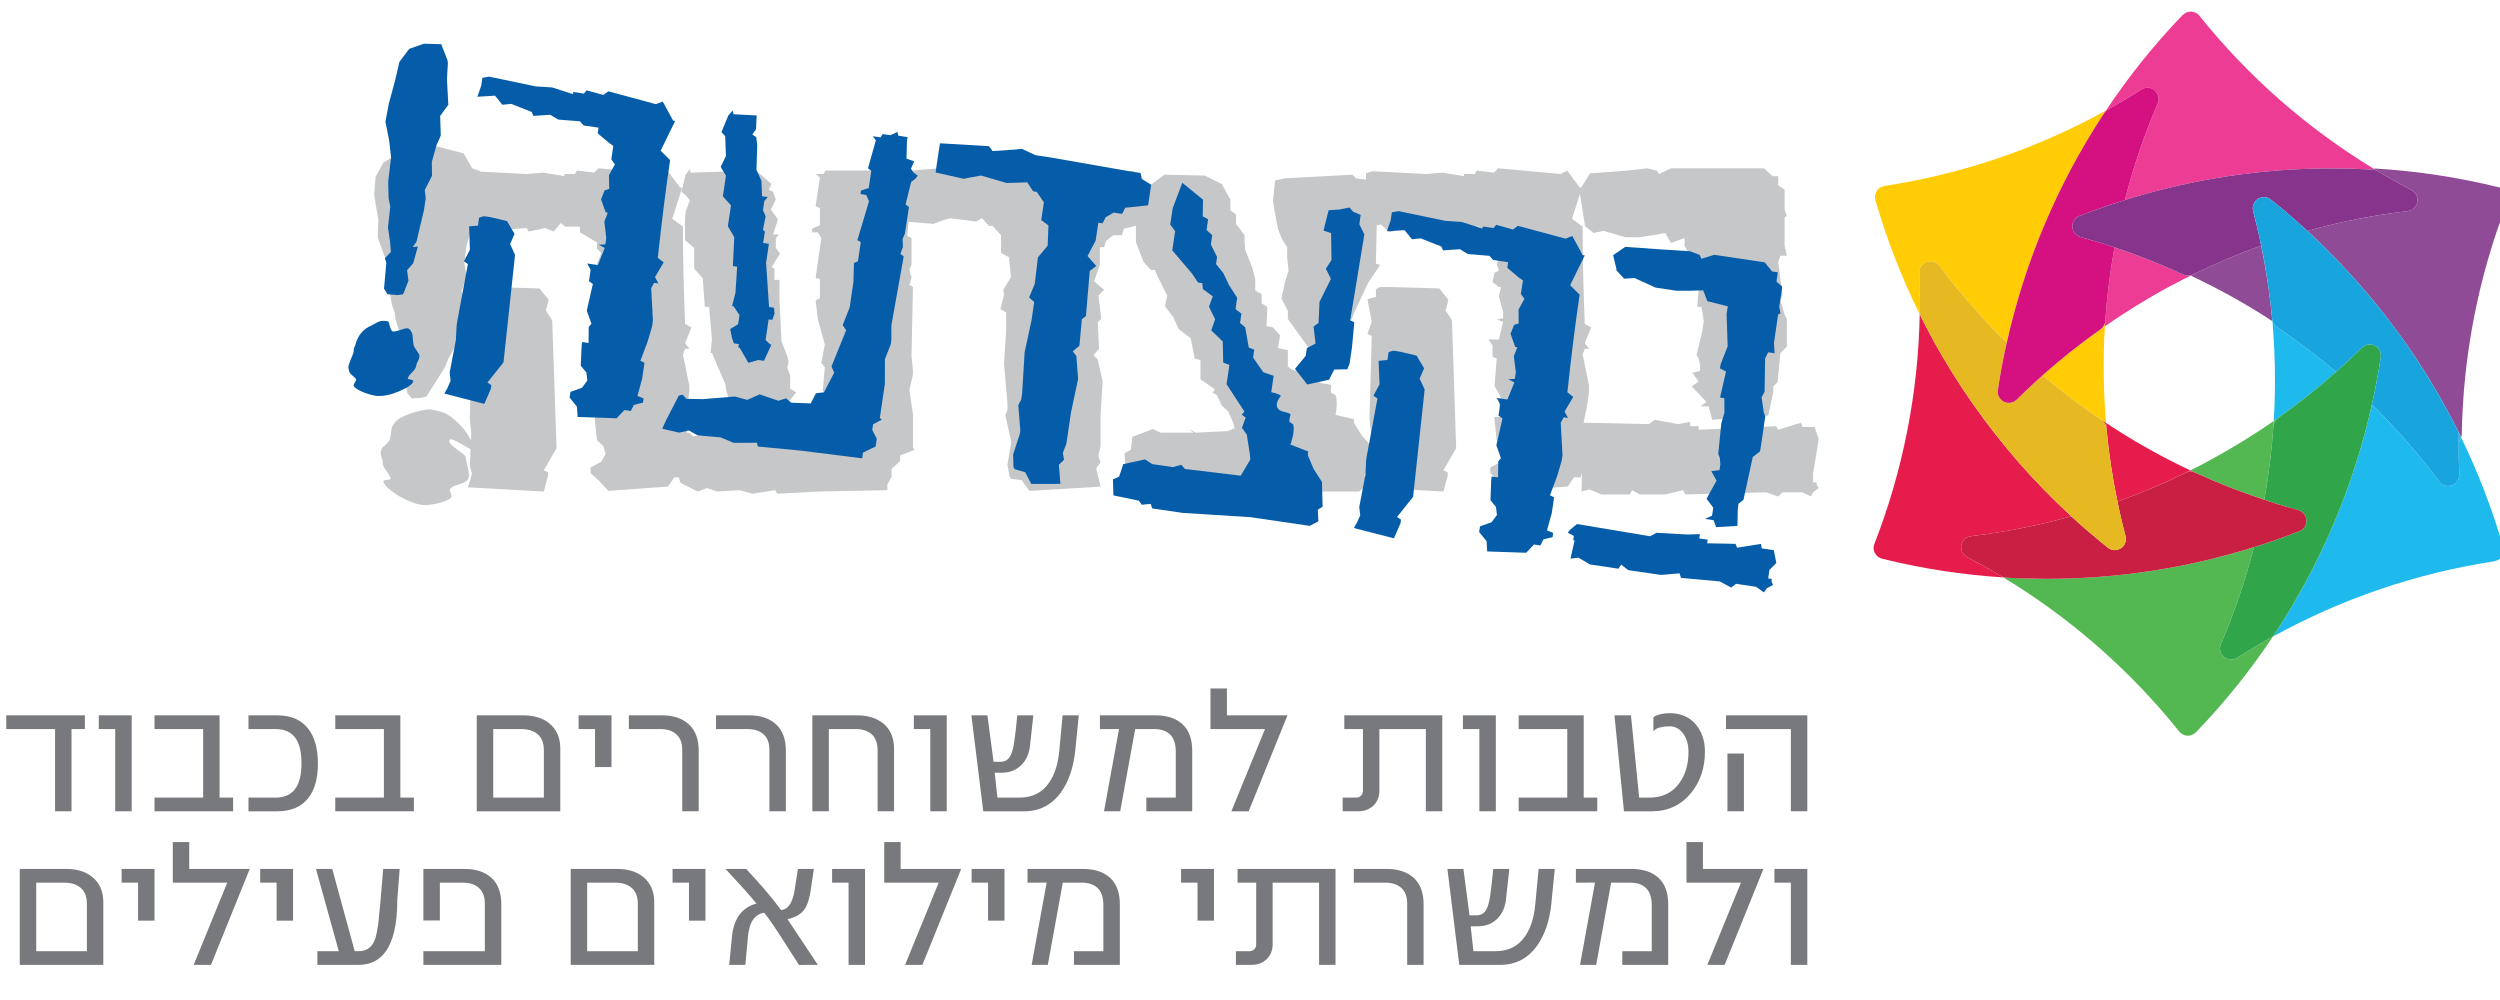 <?xml version="1.0" encoding="UTF-8" standalone="no"?>
<!-- Created with Inkscape (http://www.inkscape.org/) -->

<svg
   xmlns:dc="http://purl.org/dc/elements/1.1/"
   xmlns:cc="http://creativecommons.org/ns#"
   xmlns:rdf="http://www.w3.org/1999/02/22-rdf-syntax-ns#"
   xmlns:svg="http://www.w3.org/2000/svg"
   xmlns="http://www.w3.org/2000/svg"
   xmlns:sodipodi="http://sodipodi.sourceforge.net/DTD/sodipodi-0.dtd"
   xmlns:inkscape="http://www.inkscape.org/namespaces/inkscape"
   version="1.1"
   id="svg2"
   xml:space="preserve"
   width="100"
   height="40"
   viewBox="0 0 100 40"
   sodipodi:docname="בהצדעה.svg"
   inkscape:version="0.92.3 (2405546, 2018-03-11)"><defs
     id="defs6"><clipPath
       clipPathUnits="userSpaceOnUse"
       id="clipPath22"><path
         d="M 0,841.89 H 595.276 V 0 H 0 Z"
         id="path20"
         inkscape:connector-curvature="0" /></clipPath></defs><sodipodi:namedview
     pagecolor="#ffffff"
     bordercolor="#666666"
     borderopacity="1"
     objecttolerance="10"
     gridtolerance="10"
     guidetolerance="10"
     inkscape:pageopacity="0"
     inkscape:pageshadow="2"
     inkscape:window-width="1366"
     inkscape:window-height="705"
     id="namedview4"
     showgrid="false"
     inkscape:zoom="6.7277196"
     inkscape:cx="52.892619"
     inkscape:cy="24.86904"
     inkscape:window-x="-8"
     inkscape:window-y="-8"
     inkscape:window-maximized="1"
     inkscape:current-layer="g10" /><g
     id="g10"
     inkscape:groupmode="layer"
     inkscape:label="takanon_bitulim"
     transform="matrix(1.333,0,0,-1.333,0,40)"><g
       id="g16"
       transform="matrix(0.478,0,0,0.478,-198.46,-362.097)"><g
         id="g18"
         clip-path="url(#clipPath22)"><g
           id="g24"
           transform="translate(443.403,792.655)"><path
             d="m 0,0 c -0.088,-0.319 1.032,-0.85 1.032,-1.069 0,-0.273 0.264,-1.029 0.172,-1.248 C 1.114,-2.77 0.447,-2.681 0.09,-2.99 c -0.223,-0.135 0.181,-0.443 0,-0.62 -0.314,-0.273 -1.202,-0.451 -1.648,-0.451 -0.491,0 -1.162,0.317 -1.558,0.532 -0.273,0.179 -0.944,0.584 -1.03,0.944 0,0.174 0.491,0.043 0.445,0.221 -0.09,0.358 -0.489,0.578 -0.489,0.981 0,0.266 -0.222,0.533 -0.088,0.803 0.088,0.223 0.443,0.402 0.533,0.622 0.134,0.494 0,0.762 0.356,1.118 0.134,0.222 0.893,0.624 2.096,0.799 C -0.98,1.917 -0.31,1.784 -0.088,1.604 0.271,1.382 1.382,0.487 1.517,-0.58 1.604,-0.85 0.046,0.355 0,0 M 1.878,14.811 1.47,14.049 1.248,12.841 1.071,12.218 0.937,11.147 1.071,10.301 0.761,9.362 0.892,8.876 V 8.115 L 0.713,7.892 0.536,7.535 0.849,7.626 0.713,6.554 -0.042,5.173 -0.31,4.546 -1.379,2.856 -1.43,2.763 -1.739,2.672 -2.361,2.635 l -0.268,0.308 -0.534,2.494 -0.136,0.269 0.311,0.447 -0.128,0.58 -0.273,0.893 -0.047,0.399 -0.175,0.492 -0.18,1.021 -0.044,1.521 -0.269,0.577 -0.4,1.116 0.042,1.116 -0.263,1.515 0.087,1.164 0.492,0.889 2.186,1.337 2.852,-0.758 0.538,-0.934 0.489,-0.182 0.089,-0.979 z"
             style="fill:#c5c7c9;fill-opacity:1;fill-rule:nonzero;stroke:none"
             id="path26"
             inkscape:connector-curvature="0" /></g><g
           id="g28"
           transform="translate(449.325,790.78)"><path
             d="M 0,0 0.264,-0.131 V -0.356 L 0,-1.335 l -4.775,0.265 0.134,0.355 0.133,0.492 -0.133,0.494 0.088,2.049 -0.088,0.889 v 0.227 l 0.133,4.995 -0.267,0.134 0.267,0.754 -0.267,1.431 0.54,0.133 v 0.486 l 0.257,0.138 h 0.403 L -0.273,11.417 0.31,10.703 0.131,10.036 0.531,9.41 0.801,1.381 Z M 8.737,-0.045 8.604,-0.442 H 8.199 l -0.402,-0.58 -3.744,-0.273 -0.579,0.63 -0.536,0.49 V 0.18 L 3.608,0.537 3.877,1.026 3.744,1.518 3.341,1.877 3.206,3.124 V 3.346 H 3.608 L 3.474,4.328 3.608,4.548 3.206,5.305 3.341,7.002 3.078,7.133 V 7.852 L 2.803,8.206 h 0.671 l 0.27,1.113 -0.403,0.14 0.403,0.085 v 0.4 l -0.27,0.982 0.134,0.581 H 3.474 l -0.396,0.314 0.128,0.577 0.268,0.132 -0.133,0.404 0.267,0.708 -0.267,0.271 v 0.403 l -0.263,0.138 -0.81,0.486 v 0.357 H 1.333 l -0.265,0.225 -0.45,-0.537 -0.533,0.226 -1.029,-0.226 -0.131,0.226 -1.781,-0.141 -0.538,-0.13 -0.535,0.493 -1.07,-0.222 0.132,0.713 v 2.717 l 0.407,0.133 3.385,-0.177 1.027,0.088 1.34,-0.223 v 0.135 h 0.667 l 0.13,0.22 1.07,-0.132 0.276,0.272 3.919,-0.36 0.404,0.22 0.802,-1.068 H 8.69 L 8.066,15.786 8.737,15.297 c 0,-2.051 0.045,-3.835 0.134,-6.109 L 9.271,8.966 8.871,7.981 9.139,7.625 H 8.871 L 8.737,7.271 9.139,5.305 V 4.949 L 9.005,3.971 8.737,2.721 9.005,2.633 V 1.654 L 8.871,0.537 9.271,0.447 V 0.18 Z"
             style="fill:#c5c7c9;fill-opacity:1;fill-rule:nonzero;stroke:none"
             id="path30"
             inkscape:connector-curvature="0" /></g><g
           id="g32"
           transform="translate(463.982,794.168)"><path
             d="M 0,0 H -0.358 L -0.932,-0.265 -2.498,0.582 H -2.539 V 0.804 H -2.896 L -3.07,1.159 -3.211,1.658 -3.256,2.01 -3.699,3.037 -4.099,3.972 H -4.188 L -4.099,4.815 -4.28,6.87 h -0.266 l -0.131,1.785 -0.54,0.623 v 1.294 l -0.577,0.492 v 1.29 l 0.043,0.49 0.268,0.716 -0.268,0.31 -0.267,0.222 0.267,1.075 0.268,0.354 0.045,-0.225 4.102,0.131 0.978,-0.844 -0.177,-0.355 0.271,-0.136 0.172,-0.49 -0.305,-0.624 0.444,-0.624 -0.311,-0.936 H 0.092 L -0.092,11.151 V 10.572 L 0.177,10.213 -0.358,9.366 -0.178,9.278 V 8.565 H 0.136 V 7.363 L 0.271,4.686 0.626,3.792 0.715,3.436 0.626,3.037 0.807,2.587 V 1.743 L 1.161,1.521 H 1.202 Z M 7.717,-2.452 V -2.807 L 7.179,-3.299 V -3.788 L 6.913,-4.279 V -4.638 L 2.593,-4.723 0,-4.861 l -0.135,0.223 -1.423,-0.223 -0.801,0.223 -1.429,-0.085 -0.625,0.221 -0.578,-0.221 -1.073,0.536 -0.311,0.929 0.581,2.14 0.265,0.091 0.228,-0.222 1.513,0.131 h 1.87 l 0.849,-0.083 0.711,0.447 1.165,0.22 0.486,-0.22 0.359,0.22 L 1.92,-0.401 2.188,0.27 2.636,0.401 3.123,1.25 2.854,1.606 2.987,3.082 2.767,3.349 2.987,4.504 2.543,6.113 2.41,7.273 2.678,7.406 V 8.612 L 2.41,8.696 2.767,11.19 2.543,11.551 H 2.188 v 0.221 l 0.49,0.227 v 1.073 l -0.271,0.127 0.271,1.788 -0.271,0.223 h 0.494 l 0.131,0.217 H 6.601 L 7.002,15.7 7.135,15.475 H 7.717 V 15.21 L 7.806,14.144 8.297,14.047 8.162,13.56 8.429,13.334 8.651,13.199 8.52,12.978 8.297,12.753 8.162,11.327 8.429,11.19 V 10.254 9.548 L 8.297,9.189 8.429,8.696 8.297,8.252 8.52,8.12 8.429,3.792 8.52,2.854 V 2.633 L 8.297,1.658 8.52,0.135 v -2.144 l 0.131,-0.085 z"
             style="fill:#c5c7c9;fill-opacity:1;fill-rule:nonzero;stroke:none"
             id="path34"
             inkscape:connector-curvature="0" /></g><g
           id="g36"
           transform="translate(485.75,805.94)"><path
             d="m 0,0 -0.136,-0.401 h -0.536 l -0.446,-0.354 -0.131,-0.402 h -0.27 v -1.115 l -0.356,-1.024 0.626,-0.535 -0.358,-0.359 0.177,-1.469 -0.22,-0.222 0.085,-1.654 -0.357,-0.401 0.272,-0.268 0.31,-1.381 -0.131,-2.138 v -1.924 l -0.136,-0.62 0.136,-0.399 -0.273,-0.365 0.273,-1.152 -4.462,-0.273 -0.488,0.671 -0.673,0.089 -0.087,0.136 -0.137,0.753 0.224,1.301 v 0.218 l -0.354,1.565 0.13,0.352 v 0.403 l -0.215,2.545 0.133,2.002 v 0.54 0.62 l -0.36,0.225 0.227,0.891 -0.046,0.314 0.485,0.798 -0.132,1.25 -0.492,0.264 v 1.118 l -0.531,0.582 h -0.225 l -0.444,0.486 -0.357,-0.214 -1.651,0.214 -0.671,-0.214 -0.354,-0.142 -1.789,0.142 -0.442,1.113 0.442,2.047 3.034,0.266 0.268,-0.266 1.52,0.137 1.158,0.262 0.889,-0.262 h 0.938 L 0,3.613 H 0.623 L 0.755,3.261 1.383,1.656 V 1.383 0.361 Z"
             style="fill:#c5c7c9;fill-opacity:1;fill-rule:nonzero;stroke:none"
             id="path38"
             inkscape:connector-curvature="0" /></g><g
           id="g40"
           transform="translate(501.076,802.551)"><path
             d="M 0,0 -0.892,-1.916 -1.026,-2.27 -1.785,-2.853 -2.05,-3.52 l -1.245,-0.938 -0.456,0.4 -1.288,1.788 v 0.494 l -0.401,0.798 0.222,1.028 0.223,0.71 -0.09,0.848 V 2.234 L -5.44,2.808 -5.663,3.39 -5.889,4.596 -5.973,5.134 -5.843,6.426 -5.218,6.56 -0.98,6.785 -0.757,6.56 0.226,6.426 V 5.843 L 0.579,5.267 0.485,1.207 0.758,1.119 Z m -10.972,-9.409 h 0.135 z m 11.016,-2.407 -0.268,-0.221 0.14,-0.713 -0.494,-0.355 H -5.62 l -4.192,-0.359 h -2.805 l -0.135,0.269 -0.491,-0.134 -0.271,0.224 -1.603,0.084 -0.183,2.32 0.407,0.225 0.087,0.801 1.292,0.492 0.491,-0.226 h 2.051 l -0.264,0.226 0.399,-0.226 2.012,0.096 0.443,0.176 -0.095,0.354 -0.309,0.712 -0.399,0.355 -0.313,0.674 -0.269,0.136 0.135,0.22 -0.892,0.625 v 1.203 l -0.358,0.089 -0.264,1.291 -0.761,0.58 -0.31,0.716 -0.535,0.711 0.135,0.669 -0.626,1.251 -0.138,0.358 h -0.262 l -0.449,0.49 -0.487,1.248 v 1.206 l -0.409,0.353 v 1.03 l 2.191,1.651 2.538,-0.053 1.074,-0.533 0.537,-0.979 V 4.55 L -8.293,4.282 V 3.701 L -7.758,2.989 V 2.545 l 0.042,-0.493 0.448,-1.113 0.18,-0.71 v -0.715 l 0.402,-0.228 v -0.578 l 0.355,-0.223 -0.046,-1.206 0.404,-0.085 0.447,-0.492 -0.137,-0.8 0.624,-0.135 v -1.028 l 0.177,-0.132 c 0,-0.087 1.517,-0.446 1.648,-0.716 0.227,-0.308 0.54,-0.174 0.893,-0.308 0,-0.132 -0.042,-0.359 0,-0.489 l 0.271,-0.136 c 0.179,-0.496 0,-1.251 0,-1.251 l 1.158,-0.27 v -0.22 l 0.493,-0.8 0.625,-0.716 z"
             style="fill:#c5c7c9;fill-opacity:1;fill-rule:nonzero;stroke:none"
             id="path42"
             inkscape:connector-curvature="0" /></g><g
           id="g44"
           transform="translate(505.802,790.78)"><path
             d="M 0,0 0.269,-0.131 V -0.356 L 0,-1.335 l -4.769,0.265 0.131,0.355 0.137,0.492 -0.137,0.494 0.09,2.049 -0.09,0.889 v 0.227 l 0.137,4.995 -0.268,0.134 0.268,0.754 -0.268,1.431 0.532,0.133 v 0.486 l 0.268,0.138 h 0.401 L -0.264,11.417 0.312,10.703 0.137,10.036 0.537,9.41 0.8,1.381 Z M 8.739,-0.045 8.609,-0.442 H 8.203 l -0.398,-0.58 -3.744,-0.273 -0.584,0.63 -0.532,0.49 V 0.18 L 3.613,0.537 3.88,1.021 3.749,1.518 3.346,1.877 3.209,3.124 V 3.346 H 3.613 L 3.477,4.328 3.613,4.548 3.209,5.305 3.346,7.002 3.081,7.133 V 7.852 L 2.813,8.206 h 0.664 l 0.272,1.113 -0.403,0.14 0.403,0.085 v 0.4 l -0.272,0.982 0.136,0.581 H 3.477 l -0.396,0.314 0.128,0.577 0.268,0.132 -0.131,0.404 0.267,0.708 -0.267,0.271 v 0.403 l -0.265,0.138 -0.806,0.487 v 0.356 H 1.339 L 1.07,15.522 0.625,14.985 0.09,15.211 -0.936,14.985 -1.07,15.211 -2.854,15.07 l -0.538,-0.129 -0.531,0.492 -1.069,-0.222 0.132,0.713 v 2.717 l 0.405,0.133 3.385,-0.177 1.025,0.088 1.34,-0.223 v 0.135 h 0.67 l 0.132,0.22 1.07,-0.132 0.271,0.272 3.923,-0.36 0.404,0.22 0.797,-1.068 H 8.696 L 8.075,15.786 8.739,15.297 c 0,-2.051 0.049,-3.835 0.134,-6.109 L 9.275,8.966 8.873,7.981 9.144,7.625 H 8.873 L 8.739,7.271 9.144,5.305 V 4.949 L 9.007,3.971 8.739,2.721 9.007,2.634 V 1.654 L 8.873,0.537 9.275,0.447 V 0.18 Z"
             style="fill:#c5c7c9;fill-opacity:1;fill-rule:nonzero;stroke:none"
             id="path46"
             inkscape:connector-curvature="0" /></g><g
           id="g48"
           transform="translate(526.957,798.14)"><path
             d="m 0,0 -0.179,-1.831 -0.269,-0.267 v -0.353 l -0.311,-1.476 -3.522,-0.265 -0.226,0.845 h -0.534 l 0.403,0.27 -0.449,0.487 -0.486,0.492 0.444,0.313 -0.401,0.539 0.489,0.127 v 0.359 l -0.088,0.402 -0.138,0.222 0.358,1.472 0.095,0.673 -0.138,0.889 H -5.22 l 0.133,1.652 -0.398,0.132 v 0.267 l -0.18,1.158 -0.356,0.625 V 7.218 L -6.869,6.91 -7.227,7.536 -7.982,7.399 -8.874,7.267 h -0.845 l -1.389,0.402 -0.62,-0.133 -0.671,0.536 0.134,-0.088 -0.354,2.228 0.669,1.069 2.361,0.174 1.206,0.141 0.626,-0.141 0.133,-0.218 0.755,0.359 h 5.842 l 0.536,-0.494 h 0.353 V 10.523 L 0.265,10.256 V 9.63 9.408 9.006 L 0.402,8.607 0.265,8.515 V 7.984 6.732 L 0.402,6.107 H 0 L -0.138,5.708 0.131,3.656 0,3.302 0.265,2.407 0.402,2.141 V 0.891 0.403 Z M 2.05,-8.743 1.915,-9.01 1.383,-8.743 H 0.131 l -0.269,-0.267 -0.755,0.267 -5.083,-0.134 -0.131,0.267 -1.12,-0.267 h -1.606 l -0.485,0.267 -0.137,-0.267 h -1.785 l -0.755,0.315 -0.491,-0.133 0.087,3.297 h -0.087 v 0.27 l -0.402,0.131 0.131,0.225 0.358,0.399 4.149,-0.089 0.358,0.27 1.47,-0.27 0.757,0.136 v -0.268 h 0.536 v -0.223 l 4.86,0.223 0.131,-0.223 1.433,0.444 0.088,-0.266 H 2.144 L 2.404,-5.398 2.05,-7.583 V -8.12 h 0.224 v -0.133 l 0.13,-0.223 z"
             style="fill:#c5c7c9;fill-opacity:1;fill-rule:nonzero;stroke:none"
             id="path50"
             inkscape:connector-curvature="0" /></g><g
           id="g52"
           transform="translate(442.82,813.027)"><path
             d="m 0,0 0.039,-1.238 -0.269,-0.603 -0.294,-1.053 0.013,-0.866 -0.455,-0.895 0.062,-0.505 -0.115,-0.765 -0.469,-1.982 -0.239,-0.332 0.329,0.045 -0.292,-1.052 -0.388,-0.444 0.089,-0.654 -0.302,-0.778 -0.055,-0.082 -0.326,-0.045 -0.629,0.051 -0.224,0.348 0.145,1.625 -0.091,0.287 0.379,0.401 -0.049,0.598 -0.136,0.939 0.147,1.298 -0.105,0.519 -0.027,1.054 0.181,1.523 -0.122,1.071 -0.233,1.171 0.208,1.108 0.404,1.498 0.265,1.147 0.619,0.82 0.915,0.322 L 0.067,4.502 0.464,3.488 0.485,3.301 0.427,2.31 0.512,0.698 Z m -1.496,-15.665 c -0.057,-0.355 -0.388,-0.443 -0.533,-0.79 -0.063,-0.131 0.405,-0.058 0.335,-0.232 -0.084,-0.26 -0.721,-0.534 -0.962,-0.633 -0.389,-0.17 -0.957,-0.313 -1.407,-0.248 -0.355,0.052 -1.097,0.297 -1.33,0.562 -0.16,0.154 0.237,0.372 0.077,0.536 -0.276,0.267 -0.373,0.235 -0.446,0.659 -0.022,0.188 0.3,0.823 0.328,1 0.029,0.18 -0.018,0.188 0.101,0.398 0.229,0.925 0.812,1.16 1.104,1.298 0.4,0.214 0.456,0.296 0.952,0.221 0.088,-0.009 0.135,-0.613 0.311,-0.641 0.365,-0.007 0.822,0.288 0.988,0.178 0.33,-0.235 0.227,-0.629 0.309,-1.003 0.016,-0.186 0.292,-0.46 0.358,-0.649 0.056,-0.236 -0.155,-0.434 -0.185,-0.656"
             style="fill:#055ca9;fill-opacity:1;fill-rule:nonzero;stroke:none"
             id="path54"
             inkscape:connector-curvature="0" /></g><g
           id="g56"
           transform="translate(445.787,796.288)"><path
             d="m 0,0 0.248,-0.17 -0.031,-0.224 -0.411,-0.946 -2.51,0.647 0.188,0.333 0.204,0.473 -0.058,0.514 0.391,2.044 0.045,0.904 0.033,0.221 0.674,3.644 -0.247,0.174 0.373,0.717 -0.048,1.471 0.558,0.058 0.07,0.49 0.285,0.093 0.402,-0.057 1.06,-0.25 L 1.705,9.334 1.428,8.694 1.733,8.007 1.01,1.268 Z M 9.195,-1.405 9.002,-1.785 8.603,-1.726 8.111,-2.244 5.664,-2.161 5.618,-1.515 5.157,-0.943 5.212,-0.585 5.937,-0.329 6.271,0.125 6.213,0.635 5.859,1.053 5.915,2.324 5.949,2.545 6.349,2.481 6.36,3.489 6.528,3.692 6.237,4.511 6.62,6.189 6.374,6.36 6.479,7.077 6.261,7.475 6.934,7.372 7.366,8.452 6.985,8.648 7.402,8.673 7.46,9.077 7.34,10.105 7.557,10.662 7.424,10.684 7.134,11.5 7.357,12.064 7.645,12.156 7.631,13.021 8.005,13.699 7.778,14.005 7.902,14.856 7.656,15.029 6.924,15.641 6.977,16 6.04,16.138 5.802,16.401 4.454,16.505 3.945,16.809 2.883,16.739 2.785,16.984 1.493,17.494 0.938,17.437 0.477,18.008 -0.632,17.94 l 0.241,0.692 0.075,0.496 0.417,0.075 2.921,-0.611 1.043,-0.067 1.306,-0.421 0.023,0.136 0.667,-0.101 0.165,0.204 1.051,-0.29 0.314,0.23 2.983,-0.808 0.436,0.163 0.647,-1.195 0.131,-0.019 -0.914,-1.871 0.594,-0.588 C 11.165,11.912 10.947,10.114 10.696,7.824 L 11.065,7.545 10.52,6.618 10.735,6.218 10.463,6.259 10.281,5.923 10.389,3.895 10.342,3.54 10.059,2.579 9.604,1.367 9.859,1.237 9.717,0.255 9.417,-0.842 9.803,-0.996 9.767,-1.262 Z"
             style="fill:#055ca9;fill-opacity:1;fill-rule:nonzero;stroke:none"
             id="path58"
             inkscape:connector-curvature="0" /></g><g
           id="g60"
           transform="translate(463.148,797.651)"><path
             d="m 0,0 -0.358,0.051 -0.621,-0.177 -0.544,0.942 -0.09,0.014 0.035,0.22 -0.315,0.048 -0.127,0.387 -0.101,0.513 0.496,0.296 0.088,0.577 -0.374,0.558 -0.093,0.012 0.215,0.835 0.105,1.632 -0.267,0.04 0.086,1.815 -0.402,0.693 0.196,1.3 -0.509,0.572 0.193,1.302 -0.332,0.544 0.329,0.685 -0.043,1.24 -0.236,0.264 0.425,1.03 0.279,0.325 0.054,-0.238 1.452,-0.076 -0.04,-0.863 -0.233,-0.331 0.25,-0.174 0.059,-0.512 -0.049,-1.544 0.314,-0.684 0.037,-0.964 L 0.243,10.28 0.024,10.036 -0.063,9.455 0.106,9.063 -0.063,8.225 0.058,8.113 -0.052,7.399 0.308,7.347 0.133,6.142 0.318,3.379 0.63,3.332 0.663,2.958 0.518,2.569 0.293,2.601 0.102,1.306 0.382,1.035 0.469,1.022 Z M 6.849,-3.985 6.798,-4.34 7.082,-4.888 7.009,-5.378 6.219,-5.759 6.166,-6.122 l -3.894,0.489 -2.655,0.251 -0.058,0.24 -1.463,-0.008 -0.815,0.343 -1.444,0.126 -0.552,0.31 -0.61,-0.136 -1.059,0.241 0.209,0.475 0.83,1.61 0.241,0.056 0.232,-0.261 1.044,-0.019 1.991,0.164 0.79,-0.211 0.779,0.345 1.174,-0.401 0.482,0.154 0.319,-0.275 1.231,-0.045 0.325,0.638 0.506,0.06 0.64,1.231 -0.17,0.391 0.922,2.28 -0.219,0.311 0.44,1.119 0.236,1.61 0.032,1.177 0.248,0.101 0.182,1.21 -0.214,0.119 0.729,2.448 -0.173,0.391 -0.359,0.057 0.033,0.219 0.484,0.162 0.156,1.068 -0.206,0.17 0.494,1.753 -0.192,0.258 0.487,-0.071 0.125,0.205 0.494,-0.069 0.439,0.208 L 8.434,14.134 9.015,14.043 8.975,13.779 8.948,12.693 9.428,12.522 9.225,12.052 9.413,11.797 9.662,11.623 9.491,11.419 9.238,11.229 8.891,9.82 9.101,9.651 8.958,8.71 8.85,7.999 8.703,7.655 8.725,7.153 8.566,6.717 8.771,6.551 8.001,2.24 7.994,1.28 7.965,1.054 7.594,0.107 7.589,-1.445 7.273,-3.592 7.395,-3.696 Z"
             style="fill:#055ca9;fill-opacity:1;fill-rule:nonzero;stroke:none"
             id="path62"
             inkscape:connector-curvature="0" /></g><g
           id="g64"
           transform="translate(485.826,807.259)"><path
             d="m 0,0 -0.191,-0.381 -0.535,0.078 -0.504,-0.291 -0.19,-0.38 -0.269,0.035 -0.165,-1.118 -0.511,-0.973 0.547,-0.626 -0.408,-0.304 -0.239,-2.838 -0.257,-0.196 -0.154,-1.664 -0.416,-0.352 0.226,-0.303 0.109,-1.432 -0.45,-2.124 -0.283,-1.923 -0.226,-0.604 0.075,-0.423 -0.325,-0.319 0.099,-1.196 -1.83,-0.002 -0.386,0.739 -0.66,0.184 -0.071,0.146 -0.023,0.781 0.414,1.266 0.04,0.22 -0.13,1.617 0.185,0.341 0.058,0.401 0.157,2.58 0.43,1.985 0.078,0.537 0.092,0.629 -0.322,0.275 0.357,0.861 0.198,1.661 0.612,0.73 0.05,1.273 -0.453,0.337 0.166,1.118 -0.452,0.656 -0.223,0.035 -0.372,0.56 -1.288,-0.04 -1.615,0.468 -0.705,-0.128 -0.378,-0.077 -1.763,0.396 0.027,0.223 0.243,1.61 L -8.556,3.867 -8.325,3.56 -7.677,3.599 -6.48,3.697 -5.63,3.3 -4.689,3.158 0.337,2.279 0.963,2.187 1.043,1.81 1.632,1.446 1.589,1.178 1.438,0.154 Z"
             style="fill:#055ca9;fill-opacity:1;fill-rule:nonzero;stroke:none"
             id="path66"
             inkscape:connector-curvature="0" /></g><g
           id="g68"
           transform="translate(499.769,797.119)"><path
             d="m 0,0 -0.821,-0.015 -0.325,-0.639 -1.369,-0.299 -0.769,0.979 0.669,0.814 0.077,0.491 0.543,0.286 -0.122,1.069 0.311,0.227 0.06,1.316 0.716,1.443 -0.318,0.644 0.355,0.541 -0.026,1.693 -0.476,0.158 0.322,1.279 0.648,0.04 0.66,0.13 L 0.365,9.894 0.838,9.686 0.755,9.107 1.068,8.467 0.182,3.077 0.438,2.949 0.292,1.367 0.14,0.346 Z m -1.851,-8.813 0.033,-0.736 -0.547,-0.28 -3.711,0.545 -4.248,0.268 -1.924,0.283 -0.096,0.286 -0.552,-0.058 -0.194,0.258 -1.593,0.33 -0.032,1.008 0.389,0.171 0.259,0.782 1.365,0.301 0.457,-0.298 1.298,-0.188 0.522,0.147 0.233,-0.263 3.498,-0.421 0.601,1.005 -0.029,0.371 -0.189,1.209 -0.304,0.415 0.234,0.651 -0.243,0.173 0.162,0.206 -1.119,1.715 0.179,1.207 -0.389,0.148 -0.03,1.326 -0.722,0.696 0.244,0.696 -0.386,0.79 0.236,0.649 -0.62,0.46 -0.036,0.372 -0.266,0.034 -0.376,0.562 -1.242,1.459 0.179,1.207 -0.307,0.411 0.153,1.024 0.603,1.6 L -9.06,10.651 -9.077,9.602 -8.739,9.417 -8.837,8.743 -8.479,8.418 -8.566,7.837 -8.177,7.052 -8.241,6.603 -7.782,6.035 -7.435,5.3 -6.914,4.49 -7.017,3.778 -6.647,3.491 -6.735,2.908 -6.411,2.637 -6.187,1.367 -5.845,1.23 -5.914,0.734 l 0.638,-0.918 0.651,-0.227 -0.151,-1.028 c 0,0 0.444,-0.071 0.604,-0.228 -0.06,-0.082 -0.329,-0.405 -0.238,-0.697 0.133,-0.339 0.463,-0.25 0.846,-0.447 -0.014,-0.133 -0.096,-0.347 -0.072,-0.483 l 0.247,-0.177 c 0.105,-0.52 -0.186,-1.253 -0.186,-1.253 l 1.124,-0.438 -0.031,-0.226 0.368,-0.873 0.522,-0.808 0.041,-1.56 z"
             style="fill:#055ca9;fill-opacity:1;fill-rule:nonzero;stroke:none"
             id="path70"
             inkscape:connector-curvature="0" /></g><g
           id="g72"
           transform="translate(502.889,787.847)"><path
             d="m 0,0 0.251,-0.168 -0.033,-0.23 -0.411,-0.941 -2.516,0.646 0.189,0.333 0.211,0.471 -0.063,0.512 0.393,2.044 0.041,0.909 0.035,0.223 0.675,3.641 -0.253,0.175 0.384,0.714 -0.058,1.473 0.556,0.057 0.071,0.492 0.292,0.091 0.402,-0.06 1.062,-0.25 L 1.701,9.333 1.418,8.686 1.735,8.009 1.01,1.263 Z M 9.193,-1.407 8.999,-1.788 8.599,-1.727 8.11,-2.246 5.66,-2.163 5.622,-1.513 5.154,-0.945 5.21,-0.587 5.93,-0.332 6.272,0.121 6.21,0.637 5.867,1.048 5.912,2.323 5.942,2.544 6.344,2.483 6.356,3.49 6.523,3.691 6.235,4.506 6.623,6.186 6.37,6.363 6.478,7.076 6.261,7.475 6.933,7.374 7.367,8.451 6.983,8.643 l 0.416,0.03 0.06,0.404 -0.126,1.022 0.221,0.557 -0.135,0.023 -0.291,0.819 0.22,0.562 0.29,0.092 -0.007,0.87 0.369,0.672 -0.225,0.31 0.13,0.851 -0.25,0.169 -0.73,0.618 0.052,0.353 -0.941,0.138 -0.235,0.263 -1.35,0.111 -0.505,0.306 -1.058,-0.078 -0.106,0.245 -1.295,0.512 -0.549,-0.055 -0.465,0.569 -1.106,-0.066 0.237,0.696 0.073,0.489 0.425,0.076 2.921,-0.61 1.041,-0.069 1.304,-0.418 0.023,0.132 0.669,-0.097 0.167,0.204 1.052,-0.295 0.31,0.23 2.982,-0.803 0.436,0.162 0.645,-1.195 0.134,-0.019 -0.919,-1.872 0.597,-0.595 C 11.162,11.91 10.941,10.113 10.695,7.826 L 11.062,7.54 10.518,6.616 10.731,6.219 10.464,6.259 10.277,5.921 10.388,3.894 10.337,3.534 10.057,2.579 9.604,1.363 9.861,1.236 9.718,0.254 9.414,-0.846 9.803,-0.994 9.767,-1.262 Z"
             style="fill:#055ca9;fill-opacity:1;fill-rule:nonzero;stroke:none"
             id="path74"
             inkscape:connector-curvature="0" /></g><g
           id="g76"
           transform="translate(525.223,791.616)"><path
             d="m 0,0 -0.587,-2.697 -0.305,-0.229 -0.05,-0.352 -0.02,-1.048 -1.337,-0.082 -0.163,0.438 -0.537,0.081 0.443,0.207 0.076,0.496 -0.423,0.561 0.628,1.141 -0.327,0.593 0.511,0.061 0.057,0.356 -0.035,0.417 -0.099,0.242 0.194,1.933 0.194,0.663 -0.006,0.908 -0.268,0.04 0.373,1.636 -0.38,0.192 0.045,0.269 0.44,1.118 -0.067,2.021 0.073,0.491 -1.282,0.325 -0.259,0.678 -0.779,-0.023 h -0.916 l -1.293,0.194 -1.329,0.604 -0.645,-0.044 -0.589,0.636 0.121,-0.108 -0.225,0.948 0.759,0.522 2.395,-0.168 1.675,-0.107 0.604,-0.231 0.104,-0.242 0.813,0.249 3.168,-0.474 0.464,-0.572 0.355,-0.05 L 1.487,11.011 1.848,10.689 1.758,10.059 1.724,9.834 1.662,9.433 1.738,9.01 1.591,8.945 1.512,8.408 1.329,7.157 1.369,6.509 0.969,6.569 0.773,6.191 0.741,4.094 0.554,3.751 0.685,2.821 0.782,2.538 0.534,0.832 0.455,0.348 Z m 0.874,-8.25 -0.171,-0.253 -0.496,0.35 -1.253,0.19 -0.308,-0.236 -0.72,0.385 -2.433,0.222 -0.089,0.286 -1.161,-0.1 -2.054,0.298 -0.45,0.345 -0.176,-0.251 -1.785,0.266 -0.716,0.424 -0.506,-0.06 0.26,1.147 -0.089,0.016 0.039,0.267 -0.382,0.195 0.164,0.205 0.418,0.344 4.589,-0.768 0.397,0.216 1.944,-0.106 0.781,0.023 -0.035,-0.271 0.529,-0.075 -0.035,-0.228 1.782,-0.036 0.097,-0.242 1.498,0.241 0.05,-0.283 L 1.321,-5.854 1.477,-6.655 1.044,-7.092 0.969,-7.627 1.191,-7.659 1.173,-7.791 1.269,-8.036 Z"
             style="fill:#055ca9;fill-opacity:1;fill-rule:nonzero;stroke:none"
             id="path78"
             inkscape:connector-curvature="0" /></g><g
           id="g80"
           transform="translate(547.543,813.442)"><path
             d="m 0,0 c 0.699,0.392 1.395,0.804 2.067,1.234 l 0.05,0.033 h 0.01 C 2.38,1.41 2.697,1.375 2.916,1.188 L 3.074,0.997 C 3.174,0.812 3.193,0.586 3.107,0.381 2.269,-1.572 1.577,-3.6 1.037,-5.698 c 4.218,1.322 8.631,1.997 13.072,1.985 0.784,0 1.567,-0.022 2.351,-0.067 l 0.192,0.051 C 12.49,-1.197 8.781,2.044 5.717,5.871 5.596,6.025 5.405,6.126 5.201,6.132 5.074,6.135 4.944,6.106 4.831,6.044 L 4.659,5.912 C 2.868,4.052 1.262,2.04 -0.152,-0.081 l 0.143,0.076 z"
             style="fill:#ed3c93;fill-opacity:1;fill-rule:nonzero;stroke:none"
             id="path82"
             inkscape:connector-curvature="0" /></g><g
           id="g84"
           transform="translate(547.33,799.819)"><path
             d="M 0,0 C 1.192,0.83 2.433,1.604 3.73,2.323 3.987,2.464 4.241,2.6 4.504,2.731 4.799,2.893 5.09,3.035 5.385,3.18 L 5.354,3.195 C 5.209,3.17 5.064,3.185 4.929,3.247 3.509,3.897 2.061,4.466 0.598,4.954 0.325,3.442 0.133,1.901 0.019,0.334 0.012,0.226 0.003,0.112 0,0"
             style="fill:#ed3c93;fill-opacity:1;fill-rule:nonzero;stroke:none"
             id="path86"
             inkscape:connector-curvature="0" /></g><g
           id="g88"
           transform="translate(557.542,802.61)"><path
             d="M 0,0 C -0.112,0.766 -0.247,1.528 -0.403,2.274 -1.843,1.753 -3.274,1.156 -4.683,0.46 L -4.827,0.389 c 1.586,-0.743 3.137,-1.593 4.65,-2.551 0.157,-0.103 0.315,-0.208 0.474,-0.31 l -0.01,0.138 C 0.229,-1.694 0.151,-1.052 0.064,-0.42 H 0.063 Z"
             style="fill:#904b96;fill-opacity:1;fill-rule:nonzero;stroke:none"
             id="path90"
             inkscape:connector-curvature="0" /></g><g
           id="g92"
           transform="translate(572.604,808.047)"><path
             d="m 0,0 -0.001,0.008 -0.043,0.109 -0.074,0.117 -0.099,0.107 -0.098,0.06 -0.101,0.056 -0.031,0.014 -0.003,0.001 h -0.013 l -0.03,0.012 c -2.578,0.638 -5.181,1.032 -7.795,1.19 L -8.409,1.667 -8.15,1.507 -8.141,1.499 c 0.697,-0.411 1.4,-0.806 2.115,-1.181 h 0.005 c 0.122,-0.068 0.218,-0.163 0.285,-0.285 0.075,-0.138 0.104,-0.298 0.073,-0.465 -0.04,-0.206 -0.17,-0.381 -0.35,-0.479 l -0.008,-0.005 -0.244,-0.083 c -2.106,-0.247 -4.213,-0.661 -6.296,-1.242 0.49,-0.454 0.967,-0.92 1.442,-1.397 l 10e-4,-0.002 0.016,-0.019 c 1.725,-1.744 3.302,-3.623 4.713,-5.631 0.892,-1.279 1.727,-2.611 2.485,-3.989 0.263,-0.483 0.522,-0.978 0.775,-1.479 l 0.009,-0.013 c 0.068,-0.147 0.141,-0.3 0.211,-0.448 l 0.037,0.203 c 0.081,4.964 1.043,9.906 2.857,14.565 l 0.014,0.033 v 0.017 l 0.006,0.011 0.005,0.03 0.014,0.098 v 0.007 L 0.029,-0.131 0,0"
             style="fill:#904b96;fill-opacity:1;fill-rule:nonzero;stroke:none"
             id="path94"
             inkscape:connector-curvature="0" /></g><g
           id="g96"
           transform="translate(552.859,803.068)"><path
             d="m 0,0 -0.176,-0.056 0.031,-0.012 z"
             style="fill:#904b96;fill-opacity:1;fill-rule:nonzero;stroke:none"
             id="path98"
             inkscape:connector-curvature="0" /></g><g
           id="g100"
           transform="translate(564.128,809.656)"><path
             d="M 0,0 C 0.115,-0.005 0.221,-0.037 0.318,-0.101 L 0.331,-0.107 0.325,-0.103 0.066,0.06 -0.127,0.009 0,0"
             style="fill:#904b96;fill-opacity:1;fill-rule:nonzero;stroke:none"
             id="path102"
             inkscape:connector-curvature="0" /></g><g
           id="g104"
           transform="translate(535.716,801.321)"><path
             d="M 0,0 C 0,0.617 -0.013,1.236 -0.039,1.847 -0.051,2.121 0.094,2.373 0.324,2.493 L 0.426,2.539 C 0.714,2.644 1.036,2.544 1.221,2.298 2.489,0.593 3.903,-1.021 5.45,-2.532 6.594,2.586 8.664,7.482 11.576,11.896 l 0.098,0.142 -0.061,-0.031 C 7.336,9.65 2.644,8.051 -2.233,7.307 L -2.461,7.23 C -2.561,7.173 -2.652,7.09 -2.718,6.979 -2.819,6.823 -2.849,6.613 -2.8,6.42 -2.076,3.932 -1.139,1.533 -0.012,-0.752 l 0.006,0.164 C 0,-0.392 0,-0.196 0,0"
             style="fill:#ffcc06;fill-opacity:1;fill-rule:nonzero;stroke:none"
             id="path106"
             inkscape:connector-curvature="0" /></g><g
           id="g108"
           transform="translate(547.149,793.915)"><path
             d="m 0,0 0.25,-0.163 c -0.098,1.2 -0.153,2.415 -0.149,3.641 0,0.536 0.016,1.078 0.034,1.623 0.017,0.268 0.028,0.536 0.046,0.804 L -0.09,5.718 -0.101,5.709 H -0.104 C -1.38,4.808 -2.591,3.843 -3.735,2.827 -2.565,1.832 -1.324,0.896 -0.024,0.022 L 0,0"
             style="fill:#ffcc06;fill-opacity:1;fill-rule:nonzero;stroke:none"
             id="path110"
             inkscape:connector-curvature="0" /></g><g
           id="g112"
           transform="translate(547.059,799.633)"><path
             d="m 0,0 -0.014,-0.009 h 0.003 z"
             style="fill:#ffcc06;fill-opacity:1;fill-rule:nonzero;stroke:none"
             id="path114"
             inkscape:connector-curvature="0" /></g><g
           id="g116"
           transform="translate(547.059,799.633)"><path
             d="M 0,0 0.271,0.188 C 0.273,0.298 0.282,0.412 0.289,0.521 0.277,0.312 0.168,0.123 0,0"
             style="fill:#ffcc06;fill-opacity:1;fill-rule:nonzero;stroke:none"
             id="path118"
             inkscape:connector-curvature="0" /></g><g
           id="g120"
           transform="translate(547.534,813.437)"><path
             d="M 0,0 0.009,0.008 0.001,0.004 -0.142,-0.075 -0.241,-0.222 C -0.179,-0.129 -0.102,-0.054 0,0"
             style="fill:#ffcc06;fill-opacity:1;fill-rule:nonzero;stroke:none"
             id="path122"
             inkscape:connector-curvature="0" /></g><g
           id="g124"
           transform="translate(569.535,792.346)"><path
             d="m 0,0 c 0,-0.613 0.015,-1.221 0.039,-1.824 0.009,-0.269 -0.127,-0.51 -0.362,-0.638 l -0.104,-0.047 c -0.291,-0.104 -0.608,-0.012 -0.795,0.237 -1.266,1.702 -2.679,3.317 -4.223,4.833 -1.142,-5.116 -3.212,-10.014 -6.121,-14.427 l -0.092,-0.14 0.034,0.019 c 4.288,2.358 8.979,3.965 13.863,4.707 l 0.233,0.078 c 0.104,0.056 0.187,0.137 0.248,0.235 0.109,0.169 0.142,0.379 0.083,0.569 C 2.116,-4.016 1.228,-1.714 0.16,0.482 0.13,0.382 0.075,0.293 0.005,0.221 L 0,0"
             style="fill:#1ebaed;fill-opacity:1;fill-rule:nonzero;stroke:none"
             id="path126"
             inkscape:connector-curvature="0" /></g><g
           id="g128"
           transform="translate(557.911,799.999)"><path
             d="m 0,0 -0.051,0.125 -0.014,0.006 c 0.104,-1.241 0.161,-2.499 0.158,-3.775 0,-0.555 -0.015,-1.114 -0.035,-1.678 L 0.056,-5.321 C 0.045,-5.592 0.03,-5.857 0.016,-6.127 l 0.241,0.168 0.029,0.02 C 1.564,-5.03 2.781,-4.069 3.93,-3.042 2.761,-2.053 1.527,-1.119 0.229,-0.243 0.127,-0.182 0.056,-0.087 0,0"
             style="fill:#1ebaed;fill-opacity:1;fill-rule:nonzero;stroke:none"
             id="path130"
             inkscape:connector-curvature="0" /></g><g
           id="g132"
           transform="translate(557.829,800.276)"><path
             d="M 0,0 0.01,-0.139 0.031,-0.152 Z"
             style="fill:#1ebaed;fill-opacity:1;fill-rule:nonzero;stroke:none"
             id="path134"
             inkscape:connector-curvature="0" /></g><g
           id="g136"
           transform="translate(569.543,792.975)"><path
             d="m 0,0 c -0.003,-0.14 -0.003,-0.276 -0.003,-0.408 0.07,0.073 0.125,0.161 0.155,0.261 C 0.082,0.004 0.01,0.153 -0.059,0.301 -0.021,0.205 0.002,0.1 0,0"
             style="fill:#1ebaed;fill-opacity:1;fill-rule:nonzero;stroke:none"
             id="path138"
             inkscape:connector-curvature="0" /></g><g
           id="g140"
           transform="translate(561.485,804.409)"><path
             d="M 0,0 C -0.475,0.477 -0.952,0.943 -1.441,1.397 L -1.447,1.396 C -0.954,0.941 -0.475,0.477 0,0"
             style="fill:#18a4dd;fill-opacity:1;fill-rule:nonzero;stroke:none"
             id="path142"
             inkscape:connector-curvature="0" /></g><g
           id="g144"
           transform="translate(557.909,793.54)"><path
             d="m 0,0 c 0.002,0.108 0.01,0.22 0.018,0.333 -1.193,-0.824 -2.436,-1.599 -3.74,-2.313 -0.256,-0.149 -0.513,-0.285 -0.77,-0.421 -0.242,-0.121 -0.482,-0.247 -0.725,-0.368 l 0.271,-0.124 0.033,-0.015 c 1.425,-0.66 2.874,-1.221 4.337,-1.707 C -0.307,-3.11 -0.113,-1.57 0,0"
             style="fill:#54b852;fill-opacity:1;fill-rule:nonzero;stroke:none"
             id="path146"
             inkscape:connector-curvature="0" /></g><g
           id="g148"
           transform="translate(557.734,780.265)"><path
             d="M 0,0 -0.012,-0.011 C -0.716,-0.403 -1.42,-0.823 -2.108,-1.255 l -0.014,-0.008 -0.021,-0.011 -0.006,-0.005 c -0.252,-0.139 -0.564,-0.107 -0.784,0.076 L -3.1,-1.002 c -0.1,0.185 -0.109,0.41 -0.022,0.614 0.836,1.95 1.533,3.981 2.069,6.076 -4.222,-1.322 -8.633,-1.998 -13.073,-1.987 -0.825,0 -1.656,0.026 -2.482,0.073 h -0.005 l -0.167,0.014 c 4.193,-2.539 7.943,-5.807 11.04,-9.671 0.128,-0.165 0.318,-0.256 0.512,-0.264 0.136,-0.006 0.256,0.028 0.371,0.089 l 0.006,0.008 0.158,0.114 c 1.805,1.87 3.414,3.88 4.836,6.011 L 0.017,0.006 Z"
             style="fill:#54b852;fill-opacity:1;fill-rule:nonzero;stroke:none"
             id="path150"
             inkscape:connector-curvature="0" /></g><g
           id="g152"
           transform="translate(557.734,780.265)"><path
             d="m 0,0 0.017,0.006 0.126,0.069 0.091,0.14 z"
             style="fill:#54b852;fill-opacity:1;fill-rule:nonzero;stroke:none"
             id="path154"
             inkscape:connector-curvature="0" /></g><g
           id="g156"
           transform="translate(557.909,793.54)"><path
             d="M 0,0 C 0.01,0.196 0.104,0.377 0.259,0.5 L 0.018,0.333 C 0.01,0.22 0.002,0.108 0,0"
             style="fill:#54b852;fill-opacity:1;fill-rule:nonzero;stroke:none"
             id="path158"
             inkscape:connector-curvature="0" /></g><g
           id="g160"
           transform="translate(564.566,798.32)"><path
             d="M 0,0 C -0.066,0.119 -0.168,0.219 -0.295,0.286 -0.505,0.391 -0.748,0.385 -0.946,0.277 L -1.119,0.145 C -1.3,-0.036 -1.491,-0.223 -1.688,-0.407 -1.838,-0.551 -1.989,-0.692 -2.146,-0.837 -2.332,-1.011 -2.529,-1.186 -2.726,-1.362 -3.874,-2.39 -5.091,-3.351 -6.369,-4.26 l -0.029,-0.02 c -0.155,-0.124 -0.249,-0.306 -0.259,-0.502 -0.114,-1.569 -0.307,-3.109 -0.576,-4.614 0.247,-0.084 0.496,-0.164 0.743,-0.243 0.201,-0.059 0.397,-0.122 0.599,-0.176 0.262,-0.079 0.523,-0.155 0.785,-0.221 h 0.002 c 0.188,-0.054 0.336,-0.177 0.431,-0.343 0.048,-0.09 0.078,-0.188 0.086,-0.303 0.01,-0.266 -0.127,-0.513 -0.365,-0.645 l -0.08,-0.035 c -0.425,-0.173 -0.852,-0.326 -1.281,-0.482 -0.122,-0.041 -0.247,-0.088 -0.37,-0.132 -0.396,-0.138 -0.798,-0.265 -1.202,-0.391 -0.536,-2.096 -1.233,-4.127 -2.069,-6.077 -0.085,-0.202 -0.078,-0.428 0.022,-0.616 l 0.167,-0.195 c 0.22,-0.185 0.532,-0.218 0.784,-0.08 l 0.006,0.002 0.021,0.015 0.014,0.008 c 0.688,0.431 1.392,0.852 2.096,1.247 l 0.01,0.005 c 0.097,0.058 0.178,0.132 0.236,0.219 2.91,4.413 4.98,9.31 6.121,14.426 0.09,0.413 0.18,0.825 0.26,1.241 0.027,0.125 0.046,0.254 0.071,0.382 0.08,0.452 0.159,0.895 0.227,1.349 C 0.103,-0.287 0.074,-0.135 0,0"
             style="fill:#31a549;fill-opacity:1;fill-rule:nonzero;stroke:none"
             id="path162"
             inkscape:connector-curvature="0" /></g><g
           id="g164"
           transform="translate(552.402,790.63)"><path
             d="m 0,0 c 0.1,0.049 0.194,0.097 0.289,0.141 -1.567,0.74 -3.107,1.58 -4.605,2.536 -0.231,0.147 -0.457,0.292 -0.687,0.446 0.011,-0.113 0.017,-0.222 0.026,-0.333 0.146,-1.566 0.375,-3.102 0.691,-4.604 1.432,0.513 2.859,1.11 4.255,1.795 L 0,0"
             style="fill:#e61c4d;fill-opacity:1;fill-rule:nonzero;stroke:none"
             id="path166"
             inkscape:connector-curvature="0" /></g><g
           id="g168"
           transform="translate(540.807,784.139)"><path
             d="m 0,0 c -0.693,0.418 -1.406,0.815 -2.129,1.191 -0.124,0.069 -0.226,0.175 -0.292,0.287 -0.073,0.135 -0.1,0.302 -0.07,0.454 0.033,0.216 0.164,0.396 0.348,0.497 l 0.257,0.076 C 0.223,2.756 2.328,3.169 4.413,3.754 2.104,5.871 0.037,8.234 -1.76,10.8 c -0.903,1.284 -1.726,2.611 -2.484,3.984 -0.266,0.488 -0.523,0.978 -0.769,1.466 l -0.014,0.029 0.006,-0.005 -0.082,0.156 C -5.198,11.521 -6.147,6.638 -7.95,2.018 -8.025,1.842 -8.015,1.635 -7.928,1.456 l 0.003,-0.009 h 0.002 l 0.01,-0.014 C -7.82,1.26 -7.658,1.137 -7.475,1.091 -4.951,0.465 -2.406,0.078 0.146,-0.086 L 0.014,-0.007 0,0"
             style="fill:#e61c4d;fill-opacity:1;fill-rule:nonzero;stroke:none"
             id="path170"
             inkscape:connector-curvature="0" /></g><g
           id="g172"
           transform="translate(547.149,793.915)"><path
             d="m 0,0 0.199,-0.225 c 0.044,-0.08 0.072,-0.171 0.077,-0.27 -0.009,0.111 -0.015,0.22 -0.026,0.332 L 0,0"
             style="fill:#e61c4d;fill-opacity:1;fill-rule:nonzero;stroke:none"
             id="path174"
             inkscape:connector-curvature="0" /></g><g
           id="g176"
           transform="translate(535.78,800.418)"><path
             d="M 0,0 0.015,-0.027 0.006,-0.006 C -0.049,0.098 -0.069,0.203 -0.069,0.317 L -0.075,0.151 0.006,-0.006 Z"
             style="fill:#e61c4d;fill-opacity:1;fill-rule:nonzero;stroke:none"
             id="path178"
             inkscape:connector-curvature="0" /></g><g
           id="g180"
           transform="translate(540.821,784.131)"><path
             d="M 0,0 0.133,-0.079 0.3,-0.093 C 0.196,-0.081 0.097,-0.055 0,0"
             style="fill:#e61c4d;fill-opacity:1;fill-rule:nonzero;stroke:none"
             id="path182"
             inkscape:connector-curvature="0" /></g><g
           id="g184"
           transform="translate(552.402,790.63)"><path
             d="m 0,0 -0.031,-0.019 0.027,0.014 C 0.173,0.078 0.38,0.088 0.561,0.017 L 0.289,0.141 C 0.194,0.097 0.1,0.049 0,0"
             style="fill:#e61c4d;fill-opacity:1;fill-rule:nonzero;stroke:none"
             id="path186"
             inkscape:connector-curvature="0" /></g><g
           id="g188"
           transform="translate(559.893,787.94)"><path
             d="M 0,0 C -0.095,0.163 -0.243,0.289 -0.431,0.343 H -0.434 C -0.695,0.412 -0.956,0.486 -1.218,0.562 -1.416,0.618 -1.617,0.683 -1.815,0.739 -2.064,0.819 -2.313,0.901 -2.561,0.986 -4.023,1.471 -5.473,2.031 -6.897,2.69 L -6.931,2.707 C -7.111,2.778 -7.318,2.769 -7.495,2.685 L -7.522,2.671 c -1.396,-0.687 -2.824,-1.28 -4.255,-1.796 0.053,-0.259 0.111,-0.513 0.165,-0.769 0.047,-0.204 0.095,-0.404 0.141,-0.609 0.066,-0.263 0.132,-0.528 0.202,-0.787 v -0.005 c 0.077,-0.287 -0.042,-0.598 -0.29,-0.762 l -0.028,-0.013 -0.02,-0.003 -0.005,-0.01 c -0.245,-0.139 -0.544,-0.114 -0.77,0.064 -0.355,0.284 -0.704,0.578 -1.05,0.875 -0.098,0.081 -0.195,0.163 -0.296,0.245 -0.318,0.283 -0.636,0.563 -0.945,0.851 -2.085,-0.584 -4.19,-0.997 -6.299,-1.249 l -0.257,-0.076 c -0.184,-0.101 -0.315,-0.28 -0.348,-0.497 -0.03,-0.151 -0.003,-0.318 0.07,-0.456 0.066,-0.11 0.168,-0.216 0.292,-0.284 0.723,-0.377 1.436,-0.773 2.129,-1.192 l 0.014,-0.007 c 0.096,-0.055 0.196,-0.081 0.3,-0.093 h 0.002 c 0.829,-0.049 1.66,-0.072 2.485,-0.072 4.44,-0.013 8.85,0.666 13.073,1.987 0.403,0.126 0.806,0.252 1.202,0.391 0.123,0.044 0.248,0.091 0.366,0.132 0.433,0.155 0.86,0.309 1.285,0.482 l 0.08,0.034 c 0.238,0.131 0.375,0.383 0.365,0.646 C 0.078,-0.189 0.048,-0.089 0,0"
             style="fill:#c81f43;fill-opacity:1;fill-rule:nonzero;stroke:none"
             id="path190"
             inkscape:connector-curvature="0" /></g><g
           id="g192"
           transform="translate(548.625,786.645)"><path
             d="m 0,0 v 0.005 c -0.07,0.259 -0.137,0.524 -0.199,0.787 -0.049,0.205 -0.098,0.405 -0.145,0.609 -0.053,0.256 -0.111,0.512 -0.165,0.769 -0.315,1.503 -0.545,3.039 -0.69,4.605 -0.006,0.099 -0.033,0.19 -0.08,0.27 L -1.476,7.27 -1.492,7.284 C -2.8,8.166 -4.041,9.102 -5.211,10.097 -5.404,9.92 -5.599,9.743 -5.789,9.569 -5.944,9.427 -6.1,9.284 -6.247,9.143 -6.45,8.953 -6.647,8.755 -6.844,8.561 L -6.991,8.454 C -7.188,8.346 -7.437,8.335 -7.646,8.445 c -0.125,0.067 -0.232,0.167 -0.292,0.284 -0.077,0.136 -0.106,0.288 -0.077,0.444 0.064,0.45 0.144,0.899 0.224,1.35 0.024,0.127 0.049,0.251 0.07,0.379 0.082,0.413 0.168,0.826 0.263,1.242 -1.547,1.51 -2.961,3.125 -4.23,4.83 -0.184,0.246 -0.506,0.345 -0.794,0.24 l -0.102,-0.045 c -0.23,-0.12 -0.375,-0.373 -0.363,-0.647 0.026,-0.61 0.039,-1.228 0.039,-1.846 0,-0.196 0,-0.392 -0.006,-0.589 0,-0.109 0.02,-0.217 0.075,-0.321 l 0.009,-0.021 c 0.246,-0.49 0.503,-0.979 0.768,-1.468 0.758,-1.373 1.584,-2.698 2.485,-3.983 1.797,-2.566 3.864,-4.93 6.173,-7.046 0.308,-0.29 0.627,-0.569 0.945,-0.852 0.101,-0.082 0.197,-0.164 0.296,-0.245 0.346,-0.297 0.694,-0.591 1.05,-0.875 0.225,-0.178 0.524,-0.203 0.769,-0.063 l 0.005,0.009 0.023,0.003 0.026,0.013 C -0.042,-0.598 0.076,-0.287 0,0"
             style="fill:#e6b821;fill-opacity:1;fill-rule:nonzero;stroke:none"
             id="path194"
             inkscape:connector-curvature="0" /></g><g
           id="g196"
           transform="translate(550.617,814.439)"><path
             d="m 0,0 -0.158,0.191 c -0.219,0.187 -0.536,0.222 -0.789,0.081 h -0.01 L -1.007,0.238 C -1.68,-0.195 -2.375,-0.605 -3.074,-0.997 l -0.008,-0.001 c -0.103,-0.058 -0.18,-0.133 -0.242,-0.225 -2.913,-4.413 -4.983,-9.309 -6.126,-14.427 -0.095,-0.414 -0.181,-0.829 -0.263,-1.242 -0.021,-0.129 -0.046,-0.252 -0.07,-0.377 -0.08,-0.453 -0.16,-0.904 -0.224,-1.352 -0.029,-0.156 0,-0.308 0.077,-0.443 0.06,-0.118 0.166,-0.218 0.292,-0.285 0.209,-0.109 0.458,-0.099 0.655,0.009 l 0.147,0.106 c 0.196,0.198 0.394,0.393 0.597,0.583 0.147,0.141 0.302,0.286 0.458,0.426 0.19,0.174 0.385,0.351 0.578,0.528 1.144,1.016 2.355,1.981 3.632,2.882 l 0.013,0.009 c 0.168,0.123 0.278,0.311 0.289,0.52 0.115,1.567 0.307,3.108 0.58,4.619 -0.249,0.084 -0.5,0.164 -0.749,0.247 -0.198,0.061 -0.4,0.118 -0.598,0.174 -0.259,0.079 -0.521,0.152 -0.788,0.229 -0.185,0.05 -0.34,0.174 -0.431,0.338 -0.045,0.085 -0.074,0.189 -0.084,0.287 -0.015,0.279 0.134,0.532 0.36,0.659 l 0.085,0.041 c 0.426,0.164 0.852,0.321 1.285,0.471 0.118,0.043 0.244,0.086 0.369,0.134 0.398,0.136 0.801,0.266 1.203,0.389 0.54,2.102 1.231,4.132 2.07,6.083 C 0.119,-0.413 0.1,-0.187 0,0"
             style="fill:#d51080;fill-opacity:1;fill-rule:nonzero;stroke:none"
             id="path198"
             inkscape:connector-curvature="0" /></g><g
           id="g200"
           transform="translate(556.904,807.794)"><path
             d="M 0,0 0.063,0.042 0.067,0.046 H 0.06 L 0.002,0.008 C -0.173,-0.122 -0.28,-0.323 -0.295,-0.533 -0.28,-0.323 -0.173,-0.122 0,0"
             style="fill:#87348c;fill-opacity:1;fill-rule:nonzero;stroke:none"
             id="path202"
             inkscape:connector-curvature="0" /></g><g
           id="g204"
           transform="translate(557.58,807.873)"><path
             d="M 0,0 0.163,-0.1 C 0.521,-0.383 0.868,-0.672 1.214,-0.964 0.868,-0.672 0.521,-0.383 0.163,-0.1 L 0,0"
             style="fill:#87348c;fill-opacity:1;fill-rule:nonzero;stroke:none"
             id="path206"
             inkscape:connector-curvature="0" /></g><g
           id="g208"
           transform="translate(560.038,805.804)"><path
             d="M 0,0 0.006,0.002 -0.25,0.228 Z"
             style="fill:#87348c;fill-opacity:1;fill-rule:nonzero;stroke:none"
             id="path210"
             inkscape:connector-curvature="0" /></g><g
           id="g212"
           transform="translate(559.095,806.649)"><path
             d="M 0,0 C -0.098,0.088 -0.198,0.171 -0.302,0.26 -0.198,0.171 -0.098,0.088 0,0"
             style="fill:#87348c;fill-opacity:1;fill-rule:nonzero;stroke:none"
             id="path214"
             inkscape:connector-curvature="0" /></g><g
           id="g216"
           transform="translate(559.095,806.648)"><path
             d="M 0,0 C 0.109,-0.09 0.215,-0.191 0.324,-0.286 0.215,-0.191 0.109,-0.09 0,0.001 Z"
             style="fill:#87348c;fill-opacity:1;fill-rule:nonzero;stroke:none"
             id="path218"
             inkscape:connector-curvature="0" /></g><g
           id="g220"
           transform="translate(566.868,808.08)"><path
             d="M 0,0 C -0.066,0.12 -0.163,0.216 -0.285,0.285 H -0.29 c -0.715,0.375 -1.418,0.77 -2.109,1.179 l -0.022,0.011 c -0.098,0.063 -0.203,0.098 -0.318,0.101 l -0.127,0.007 c -0.783,0.044 -1.567,0.066 -2.35,0.066 -4.441,0.012 -8.854,-0.663 -13.072,-1.985 -0.402,-0.126 -0.805,-0.257 -1.203,-0.392 -0.125,-0.046 -0.251,-0.091 -0.369,-0.135 -0.433,-0.149 -0.859,-0.305 -1.285,-0.47 l -0.085,-0.041 c -0.226,-0.126 -0.375,-0.379 -0.36,-0.659 0.01,-0.099 0.035,-0.202 0.084,-0.289 0.091,-0.163 0.246,-0.284 0.431,-0.337 0.267,-0.072 0.529,-0.15 0.788,-0.228 0.198,-0.056 0.4,-0.113 0.599,-0.176 0.248,-0.081 0.499,-0.158 0.747,-0.243 1.462,-0.485 2.912,-1.057 4.332,-1.711 0.135,-0.059 0.28,-0.074 0.424,-0.05 l 0.176,0.055 c 1.408,0.695 2.84,1.295 4.28,1.816 -0.051,0.253 -0.105,0.509 -0.164,0.765 -0.043,0.201 -0.09,0.402 -0.142,0.602 -0.065,0.269 -0.133,0.534 -0.201,0.796 l -0.023,0.214 c 0.015,0.212 0.122,0.41 0.297,0.54 l 0.058,0.039 h 0.008 c 0.187,0.102 0.414,0.116 0.608,0.035 l 0.163,-0.102 c 0.358,-0.283 0.705,-0.572 1.051,-0.864 0.103,-0.089 0.204,-0.172 0.302,-0.26 0.109,-0.092 0.214,-0.191 0.324,-0.286 0.127,-0.112 0.245,-0.221 0.368,-0.331 l 0.256,-0.227 c 2.083,0.582 4.189,0.998 6.296,1.242 l 0.243,0.082 0.009,0.005 c 0.179,0.099 0.309,0.275 0.349,0.481 C 0.104,-0.297 0.075,-0.138 0,0"
             style="fill:#87348c;fill-opacity:1;fill-rule:nonzero;stroke:none"
             id="path222"
             inkscape:connector-curvature="0" /></g><g
           id="g224"
           transform="translate(557.542,802.61)"><path
             d="M 0,0 0.063,-0.42 H 0.064 C -0.063,0.488 -0.214,1.385 -0.399,2.278 L -0.403,2.274 C -0.247,1.528 -0.112,0.766 0,0"
             style="fill:#18a4dd;fill-opacity:1;fill-rule:nonzero;stroke:none"
             id="path226"
             inkscape:connector-curvature="0" /></g><g
           id="g228"
           transform="translate(561.486,804.407)"><path
             d="M 0,0 -0.001,0.004 0.017,-0.019 Z"
             style="fill:#18a4dd;fill-opacity:1;fill-rule:nonzero;stroke:none"
             id="path230"
             inkscape:connector-curvature="0" /></g><g
           id="g232"
           transform="translate(557.58,807.873)"><path
             d="M 0,0 C -0.194,0.081 -0.421,0.069 -0.608,-0.031 -0.42,0.069 -0.191,0.081 0,0"
             style="fill:#18a4dd;fill-opacity:1;fill-rule:nonzero;stroke:none"
             id="path234"
             inkscape:connector-curvature="0" /></g><g
           id="g236"
           transform="translate(556.631,807.047)"><path
             d="M 0,0 C 0.072,-0.262 0.137,-0.526 0.203,-0.796 0.137,-0.526 0.072,-0.262 0,0"
             style="fill:#18a4dd;fill-opacity:1;fill-rule:nonzero;stroke:none"
             id="path238"
             inkscape:connector-curvature="0" /></g><g
           id="g240"
           transform="translate(556.631,807.047)"><path
             d="M 0,0 -0.022,0.213 Z"
             style="fill:#18a4dd;fill-opacity:1;fill-rule:nonzero;stroke:none"
             id="path242"
             inkscape:connector-curvature="0" /></g><g
           id="g244"
           transform="translate(559.419,806.361)"><path
             d="M 0,0 C 0.127,-0.11 0.245,-0.219 0.368,-0.33 0.245,-0.219 0.127,-0.11 0,0"
             style="fill:#18a4dd;fill-opacity:1;fill-rule:nonzero;stroke:none"
             id="path246"
             inkscape:connector-curvature="0" /></g><g
           id="g248"
           transform="translate(556.835,806.251)"><path
             d="M 0,0 V 0 C 0.05,-0.201 0.098,-0.402 0.141,-0.601 0.202,-0.86 0.253,-1.114 0.304,-1.368 l 0.004,0.004 C 0.256,-1.113 0.202,-0.854 0.141,-0.598 0.098,-0.396 0.05,-0.201 0,0"
             style="fill:#18a4dd;fill-opacity:1;fill-rule:nonzero;stroke:none"
             id="path250"
             inkscape:connector-curvature="0" /></g><g
           id="g252"
           transform="translate(569.535,792.346)"><path
             d="m 0,0 0.005,0.221 c 0,0.132 0,0.268 0.003,0.408 0.002,0.1 -0.02,0.204 -0.059,0.301 L -0.06,0.946 c -0.253,0.495 -0.511,0.993 -0.775,1.473 -0.758,1.378 -1.593,2.713 -2.484,3.991 -1.327,1.888 -2.804,3.664 -4.407,5.317 h 0.003 l -0.309,0.315 -0.018,0.023 c -0.474,0.477 -0.957,0.938 -1.447,1.392 l -0.25,0.229 c -0.123,0.11 -0.241,0.219 -0.368,0.331 -0.11,0.093 -0.215,0.194 -0.324,0.284 v 0.002 c -0.098,0.088 -0.199,0.171 -0.302,0.26 -0.346,0.292 -0.693,0.581 -1.051,0.865 l -0.163,0.101 c -0.191,0.081 -0.417,0.067 -0.608,-0.035 l -0.004,-0.004 -0.064,-0.042 c -0.173,-0.123 -0.28,-0.322 -0.295,-0.533 l 0.023,-0.214 c 0.072,-0.262 0.136,-0.527 0.203,-0.796 0.05,-0.2 0.097,-0.396 0.139,-0.597 0.06,-0.257 0.117,-0.516 0.168,-0.766 0.187,-0.895 0.336,-1.792 0.464,-2.699 0.087,-0.633 0.164,-1.273 0.223,-1.913 l 0.031,-0.153 0.051,-0.124 c 0.056,-0.088 0.129,-0.182 0.229,-0.243 1.298,-0.876 2.532,-1.81 3.701,-2.799 0.196,0.175 0.393,0.352 0.58,0.526 0.156,0.144 0.307,0.286 0.458,0.43 0.196,0.184 0.388,0.371 0.568,0.552 l 0.173,0.131 c 0.198,0.109 0.441,0.115 0.651,0.009 C -5.137,6.192 -5.036,6.093 -4.969,5.974 -4.895,5.838 -4.866,5.688 -4.888,5.533 -4.956,5.079 -5.035,4.635 -5.115,4.184 -5.14,4.055 -5.159,3.926 -5.186,3.801 -5.266,3.385 -5.355,2.974 -5.445,2.561 c 1.544,-1.516 2.957,-3.131 4.223,-4.833 0.187,-0.249 0.504,-0.341 0.795,-0.237 l 0.104,0.047 c 0.235,0.128 0.371,0.369 0.362,0.638 C 0.015,-1.221 0,-0.613 0,0"
             style="fill:#18a4dd;fill-opacity:1;fill-rule:nonzero;stroke:none"
             id="path254"
             inkscape:connector-curvature="0" /></g><g
           id="g256"
           transform="translate(420.516,774.534)"><path
             d="M 0,0 H -0.838 V -5.162 H -1.871 V 0 H -4.935 V 0.862 H 0 Z"
             style="fill:#77797c;fill-opacity:1;fill-rule:nonzero;stroke:none"
             id="path258"
             inkscape:connector-curvature="0" /></g><g
           id="g260"
           transform="translate(423.456,769.372)"><path
             d="M 0,0 H -1.034 V 5.162 H -2.066 V 6.024 H 0 Z"
             style="fill:#77797c;fill-opacity:1;fill-rule:nonzero;stroke:none"
             id="path262"
             inkscape:connector-curvature="0" /></g><g
           id="g264"
           transform="translate(429.823,769.372)"><path
             d="m 0,0 h -4.934 v 0.86 h 3.052 v 4.302 h -3.052 v 0.862 h 4.083 V 0.86 H 0 Z"
             style="fill:#77797c;fill-opacity:1;fill-rule:nonzero;stroke:none"
             id="path266"
             inkscape:connector-curvature="0" /></g><g
           id="g268"
           transform="translate(435.146,772.378)"><path
             d="m 0,0 c 0,-0.92 -0.191,-1.631 -0.575,-2.136 -0.434,-0.581 -1.097,-0.871 -1.984,-0.871 h -1.8 v 0.86 h 1.709 c 0.595,0 1.028,0.219 1.296,0.653 0.214,0.353 0.322,0.85 0.322,1.494 0,0.648 -0.105,1.146 -0.311,1.491 -0.266,0.444 -0.703,0.664 -1.307,0.664 h -1.709 v 0.862 h 1.8 c 0.879,0 1.538,-0.29 1.975,-0.873 C -0.195,1.625 0,0.909 0,0"
             style="fill:#77797c;fill-opacity:1;fill-rule:nonzero;stroke:none"
             id="path270"
             inkscape:connector-curvature="0" /></g><g
           id="g272"
           transform="translate(441.171,769.372)"><path
             d="m 0,0 h -4.935 v 0.86 h 3.053 V 5.162 H -4.935 V 6.024 H -0.85 V 0.86 H 0 Z"
             style="fill:#77797c;fill-opacity:1;fill-rule:nonzero;stroke:none"
             id="path274"
             inkscape:connector-curvature="0" /></g><g
           id="g276"
           transform="translate(449.33,770.231)"><path
             d="M 0,0 V 2.983 C 0,3.42 -0.126,3.749 -0.378,3.97 -0.631,4.192 -0.983,4.302 -1.434,4.302 H -3.178 V 0 Z m 1.032,-0.86 h -5.244 v 6.024 h 2.916 c 0.688,0 1.239,-0.172 1.653,-0.517 0.45,-0.375 0.675,-0.898 0.675,-1.572 z"
             style="fill:#77797c;fill-opacity:1;fill-rule:nonzero;stroke:none"
             id="path278"
             inkscape:connector-curvature="0" /></g><g
           id="g280"
           transform="translate(453.576,772.148)"><path
             d="M 0,0 H -1.032 V 2.386 H -2.064 V 3.248 H 0 Z"
             style="fill:#77797c;fill-opacity:1;fill-rule:nonzero;stroke:none"
             id="path282"
             inkscape:connector-curvature="0" /></g><g
           id="g284"
           transform="translate(459.05,769.372)"><path
             d="m 0,0 h -1.033 v 3.855 c 0,0.429 -0.122,0.753 -0.367,0.975 -0.246,0.222 -0.586,0.332 -1.021,0.332 h -1.963 v 0.862 h 2.067 c 0.725,0 1.293,-0.19 1.702,-0.569 C -0.204,5.077 0,4.528 0,3.809 Z"
             style="fill:#77797c;fill-opacity:1;fill-rule:nonzero;stroke:none"
             id="path286"
             inkscape:connector-curvature="0" /></g><g
           id="g288"
           transform="translate(464.522,769.372)"><path
             d="m 0,0 h -1.032 v 3.855 c 0,0.429 -0.121,0.753 -0.367,0.975 -0.247,0.222 -0.586,0.332 -1.022,0.332 h -1.962 v 0.862 h 2.066 c 0.726,0 1.294,-0.19 1.704,-0.569 C -0.203,5.077 0,4.528 0,3.809 Z"
             style="fill:#77797c;fill-opacity:1;fill-rule:nonzero;stroke:none"
             id="path290"
             inkscape:connector-curvature="0" /></g><g
           id="g292"
           transform="translate(471.315,769.372)"><path
             d="m 0,0 h -1.032 v 3.809 c 0,0.444 -0.118,0.781 -0.356,1.009 C -1.625,5.047 -1.97,5.162 -2.42,5.162 H -4.096 V 0 h -1.033 v 6.024 h 2.813 c 0.686,0 1.247,-0.181 1.674,-0.545 C -0.214,5.115 0,4.594 0,3.912 Z"
             style="fill:#77797c;fill-opacity:1;fill-rule:nonzero;stroke:none"
             id="path294"
             inkscape:connector-curvature="0" /></g><g
           id="g296"
           transform="translate(474.621,769.372)"><path
             d="M 0,0 H -1.032 V 5.162 H -2.064 V 6.024 H 0 Z"
             style="fill:#77797c;fill-opacity:1;fill-rule:nonzero;stroke:none"
             id="path298"
             inkscape:connector-curvature="0" /></g><g
           id="g300"
           transform="translate(482.911,775.395)"><path
             d="M 0,0 -0.215,-2.159 C -0.321,-3.231 -0.612,-4.106 -1.088,-4.787 -1.663,-5.612 -2.447,-6.024 -3.444,-6.024 H -5.996 L -6.741,0 h 1.006 l 0.385,-2.915 h 0.446 c 0.276,0 0.483,0.13 0.62,0.388 0.084,0.161 0.157,0.417 0.22,0.766 0.036,0.245 0.073,0.524 0.108,0.835 0.033,0.312 0.065,0.621 0.096,0.926 h 1.008 l -0.217,-1.966 c -0.062,-0.49 -0.251,-0.886 -0.569,-1.185 -0.318,-0.302 -0.723,-0.453 -1.215,-0.453 h -0.423 l 0.168,-1.561 1.392,0.001 c 0.798,0 1.411,0.306 1.84,0.918 0.359,0.504 0.578,1.185 0.654,2.042 L -1.014,0 Z"
             style="fill:#77797c;fill-opacity:1;fill-rule:nonzero;stroke:none"
             id="path302"
             inkscape:connector-curvature="0" /></g><g
           id="g304"
           transform="translate(490.032,769.372)"><path
             d="m 0,0 h -2.88 v 0.86 h 1.848 v 2.882 c 0,0.947 -0.46,1.42 -1.377,1.42 H -3.58 L -4.521,0 h -1.016 l 0.943,5.164 -1.2,-0.002 v 0.862 h 3.478 c 0.732,0 1.302,-0.186 1.71,-0.563 C -0.203,5.086 0,4.537 0,3.809 Z"
             style="fill:#77797c;fill-opacity:1;fill-rule:nonzero;stroke:none"
             id="path306"
             inkscape:connector-curvature="0" /></g><g
           id="g308"
           transform="translate(496.011,775.395)"><path
             d="m 0,0 -2.434,-6.024 h -1.087 l 2.111,5.162 h -3.421 v 2.549 h 1.032 V 0 Z"
             style="fill:#77797c;fill-opacity:1;fill-rule:nonzero;stroke:none"
             id="path310"
             inkscape:connector-curvature="0" /></g><g
           id="g312"
           transform="translate(505.731,769.372)"><path
             d="M 0,0 H -1.032 V 5.162 H -3.949 V 1.306 C -3.949,0.917 -4.071,0.602 -4.32,0.362 -4.57,0.121 -4.894,0 -5.291,0 h -0.964 v 0.86 h 0.838 c 0.13,0 0.235,0.04 0.315,0.12 0.081,0.082 0.121,0.186 0.121,0.314 v 3.868 h -1.17 V 6.024 H 0 Z"
             style="fill:#77797c;fill-opacity:1;fill-rule:nonzero;stroke:none"
             id="path314"
             inkscape:connector-curvature="0" /></g><g
           id="g316"
           transform="translate(509.092,769.372)"><path
             d="M 0,0 H -1.034 V 5.162 H -2.066 V 6.024 H 0 Z"
             style="fill:#77797c;fill-opacity:1;fill-rule:nonzero;stroke:none"
             id="path318"
             inkscape:connector-curvature="0" /></g><g
           id="g320"
           transform="translate(515.461,769.372)"><path
             d="m 0,0 h -4.935 v 0.86 h 3.051 v 4.302 h -3.051 v 0.862 h 4.084 V 0.86 H 0 Z"
             style="fill:#77797c;fill-opacity:1;fill-rule:nonzero;stroke:none"
             id="path322"
             inkscape:connector-curvature="0" /></g><g
           id="g324"
           transform="translate(522.219,773.113)"><path
             d="M 0,0 C 0,-1.026 -0.294,-1.896 -0.883,-2.606 -1.51,-3.363 -2.328,-3.742 -3.339,-3.742 h -1.744 l -0.596,6.024 h 1.036 l 0.513,-5.162 0.66,-0.002 c 0.783,0 1.394,0.291 1.834,0.872 0.404,0.528 0.604,1.197 0.604,2.01 0,0.412 -0.095,0.768 -0.285,1.064 -0.221,0.354 -0.528,0.529 -0.924,0.529 -0.198,0 -0.393,-0.023 -0.584,-0.069 -0.19,-0.045 -0.327,-0.129 -0.41,-0.253 v 0.897 c 0.115,0.083 0.268,0.145 0.459,0.189 0.192,0.041 0.375,0.062 0.552,0.062 0.688,0 1.231,-0.227 1.628,-0.682 C -0.198,1.282 0,0.704 0,0"
             style="fill:#77797c;fill-opacity:1;fill-rule:nonzero;stroke:none"
             id="path326"
             inkscape:connector-curvature="0" /></g><path
           d="m 524.666,769.372 h -1.034 v 3.626 h 1.034 z m 3.98,0 h -1.033 v 5.162 h -4.072 v 0.862 h 5.105 z"
           style="fill:#77797c;fill-opacity:1;fill-rule:nonzero;stroke:none"
           id="path328"
           inkscape:connector-curvature="0" /><g
           id="g330"
           transform="translate(420.642,760.589)"><path
             d="M 0,0 V 2.984 C 0,3.42 -0.126,3.749 -0.379,3.97 -0.633,4.193 -0.984,4.303 -1.435,4.303 H -3.18 V 0 Z m 1.032,-0.859 h -5.245 v 6.023 h 2.916 c 0.689,0 1.239,-0.172 1.652,-0.517 C 0.806,4.274 1.032,3.749 1.032,3.076 Z"
             style="fill:#77797c;fill-opacity:1;fill-rule:nonzero;stroke:none"
             id="path332"
             inkscape:connector-curvature="0" /></g><g
           id="g334"
           transform="translate(424.889,762.506)"><path
             d="M 0,0 H -1.034 V 2.386 H -2.065 V 3.247 H 0 Z"
             style="fill:#77797c;fill-opacity:1;fill-rule:nonzero;stroke:none"
             id="path336"
             inkscape:connector-curvature="0" /></g><g
           id="g338"
           transform="translate(430.867,765.753)"><path
             d="m 0,0 -2.434,-6.023 h -1.087 l 2.109,5.162 h -3.419 v 2.549 h 1.032 V 0 Z"
             style="fill:#77797c;fill-opacity:1;fill-rule:nonzero;stroke:none"
             id="path340"
             inkscape:connector-curvature="0" /></g><g
           id="g342"
           transform="translate(433.586,762.506)"><path
             d="M 0,0 H -1.032 V 2.386 H -2.064 V 3.247 H 0 Z"
             style="fill:#77797c;fill-opacity:1;fill-rule:nonzero;stroke:none"
             id="path344"
             inkscape:connector-curvature="0" /></g><g
           id="g346"
           transform="translate(440.279,765.753)"><path
             d="m 0,0 -0.152,-1.985 c 0,-1.446 -0.239,-2.505 -0.713,-3.179 -0.405,-0.572 -0.979,-0.859 -1.718,-0.859 h -2.583 v 0.859 h 1.344 L -5.256,0 h 1.022 l 1.41,-5.159 0.25,-0.005 c 0.524,0 0.874,0.272 1.048,0.814 0.06,0.193 0.122,0.494 0.182,0.908 L -1.208,-2.066 -1.035,0 Z"
             style="fill:#77797c;fill-opacity:1;fill-rule:nonzero;stroke:none"
             id="path348"
             inkscape:connector-curvature="0" /></g><g
           id="g350"
           transform="translate(446.658,759.73)"><path
             d="m 0,0 h -4.89 v 0.859 h 3.856 v 2.996 c 0,0.429 -0.123,0.753 -0.368,0.975 -0.244,0.222 -0.584,0.332 -1.021,0.332 H -3.856 V 2.788 H -4.89 v 3.235 h 2.56 c 0.734,0 1.307,-0.186 1.715,-0.562 C -0.207,5.086 0,4.536 0,3.809 Z"
             style="fill:#77797c;fill-opacity:1;fill-rule:nonzero;stroke:none"
             id="path352"
             inkscape:connector-curvature="0" /></g><g
           id="g354"
           transform="translate(455.228,760.589)"><path
             d="M 0,0 V 2.984 C 0,3.42 -0.126,3.749 -0.38,3.97 -0.632,4.193 -0.984,4.303 -1.435,4.303 H -3.179 V 0 Z m 1.032,-0.859 h -5.244 v 6.023 h 2.915 c 0.689,0 1.239,-0.172 1.652,-0.517 C 0.807,4.273 1.032,3.749 1.032,3.076 Z"
             style="fill:#77797c;fill-opacity:1;fill-rule:nonzero;stroke:none"
             id="path356"
             inkscape:connector-curvature="0" /></g><g
           id="g358"
           transform="translate(459.475,762.506)"><path
             d="M 0,0 H -1.035 V 2.386 H -2.066 V 3.247 H 0 Z"
             style="fill:#77797c;fill-opacity:1;fill-rule:nonzero;stroke:none"
             id="path360"
             inkscape:connector-curvature="0" /></g><g
           id="g362"
           transform="translate(466.531,759.73)"><path
             d="M 0,0 -1.184,-0.002 -2.482,2.016 C -2.627,2.223 -2.77,2.435 -2.906,2.648 -3.014,2.81 -3.166,3.018 -3.364,3.27 -3.44,3.27 -3.532,3.248 -3.639,3.201 -3.883,3.086 -4.066,2.894 -4.188,2.627 -4.281,2.42 -4.345,2.154 -4.384,1.823 L -4.552,-0.001 -5.565,0 -5.383,1.869 c 0.047,0.406 0.155,0.764 0.327,1.074 0.173,0.31 0.427,0.557 0.765,0.741 0.052,0.028 0.126,0.063 0.218,0.097 0.093,0.033 0.164,0.055 0.218,0.062 -0.169,0.215 -0.401,0.49 -0.701,0.826 -0.091,0.108 -0.506,0.56 -1.239,1.354 h 1.297 c 0.497,-0.542 0.872,-0.959 1.124,-1.251 0.39,-0.451 0.747,-0.895 1.067,-1.33 0.253,0.024 0.452,0.167 0.597,0.435 0.107,0.2 0.188,0.449 0.241,0.747 l 0.218,1.399 h 1 L -0.45,4.681 C -0.534,4.13 -0.663,3.732 -0.84,3.489 -1.054,3.181 -1.409,2.975 -1.906,2.869 Z"
             style="fill:#77797c;fill-opacity:1;fill-rule:nonzero;stroke:none"
             id="path364"
             inkscape:connector-curvature="0" /></g><g
           id="g366"
           transform="translate(469.493,759.73)"><path
             d="M 0,0 H -1.034 V 5.162 H -2.067 V 6.023 H 0 Z"
             style="fill:#77797c;fill-opacity:1;fill-rule:nonzero;stroke:none"
             id="path368"
             inkscape:connector-curvature="0" /></g><g
           id="g370"
           transform="translate(475.528,765.753)"><path
             d="m 0,0 -2.434,-6.023 h -1.087 l 2.11,5.162 h -3.42 V 1.688 H -3.8 V 0 Z"
             style="fill:#77797c;fill-opacity:1;fill-rule:nonzero;stroke:none"
             id="path372"
             inkscape:connector-curvature="0" /></g><g
           id="g374"
           transform="translate(478.248,762.506)"><path
             d="M 0,0 H -1.033 V 2.386 H -2.065 V 3.247 H 0 Z"
             style="fill:#77797c;fill-opacity:1;fill-rule:nonzero;stroke:none"
             id="path376"
             inkscape:connector-curvature="0" /></g><g
           id="g378"
           transform="translate(485.488,759.73)"><path
             d="m 0,0 h -2.88 v 0.859 h 1.847 v 2.882 c 0,0.947 -0.459,1.421 -1.377,1.421 H -3.58 L -4.521,0 h -1.015 l 0.942,5.164 -1.201,-0.002 v 0.861 h 3.478 c 0.734,0 1.304,-0.186 1.71,-0.562 C -0.202,5.086 0,4.536 0,3.809 Z"
             style="fill:#77797c;fill-opacity:1;fill-rule:nonzero;stroke:none"
             id="path380"
             inkscape:connector-curvature="0" /></g><g
           id="g382"
           transform="translate(491.399,762.506)"><path
             d="M 0,0 H -1.034 V 2.386 H -2.067 V 3.247 H 0 Z"
             style="fill:#77797c;fill-opacity:1;fill-rule:nonzero;stroke:none"
             id="path384"
             inkscape:connector-curvature="0" /></g><g
           id="g386"
           transform="translate(499.029,759.73)"><path
             d="M 0,0 H -1.033 V 5.162 H -3.948 V 1.307 C -3.948,0.917 -4.071,0.602 -4.32,0.362 -4.569,0.121 -4.892,0 -5.291,0 h -0.963 v 0.859 h 0.838 c 0.13,0 0.234,0.041 0.315,0.121 0.081,0.081 0.121,0.186 0.121,0.314 V 5.162 H -6.149 V 6.023 H 0 Z"
             style="fill:#77797c;fill-opacity:1;fill-rule:nonzero;stroke:none"
             id="path388"
             inkscape:connector-curvature="0" /></g><g
           id="g390"
           transform="translate(504.558,759.73)"><path
             d="m 0,0 h -1.031 v 3.855 c 0,0.429 -0.123,0.753 -0.367,0.975 -0.247,0.222 -0.587,0.332 -1.022,0.332 h -1.962 v 0.861 h 2.066 c 0.725,0 1.293,-0.189 1.704,-0.568 C -0.203,5.076 0,4.528 0,3.809 Z"
             style="fill:#77797c;fill-opacity:1;fill-rule:nonzero;stroke:none"
             id="path392"
             inkscape:connector-curvature="0" /></g><g
           id="g394"
           transform="translate(512.793,765.753)"><path
             d="M 0,0 -0.214,-2.159 C -0.321,-3.23 -0.613,-4.105 -1.089,-4.786 -1.663,-5.611 -2.448,-6.023 -3.444,-6.023 H -5.996 L -6.74,0 h 1.005 l 0.383,-2.914 h 0.448 c 0.275,0 0.481,0.129 0.62,0.388 0.083,0.16 0.156,0.416 0.218,0.766 0.037,0.244 0.073,0.522 0.107,0.834 0.034,0.312 0.068,0.622 0.098,0.926 h 1.009 L -3.07,-1.966 c -0.062,-0.489 -0.25,-0.885 -0.569,-1.185 -0.318,-0.302 -0.722,-0.452 -1.215,-0.452 h -0.425 l 0.171,-1.563 1.392,0.002 c 0.797,0 1.41,0.307 1.839,0.918 0.36,0.505 0.58,1.186 0.654,2.042 L -1.014,0 Z"
             style="fill:#77797c;fill-opacity:1;fill-rule:nonzero;stroke:none"
             id="path396"
             inkscape:connector-curvature="0" /></g><g
           id="g398"
           transform="translate(519.913,759.73)"><path
             d="m 0,0 h -2.88 v 0.859 h 1.848 v 2.882 c 0,0.947 -0.46,1.421 -1.377,1.421 H -3.581 L -4.521,0 h -1.014 l 0.94,5.164 -1.2,-0.002 v 0.861 h 3.479 c 0.733,0 1.303,-0.186 1.709,-0.562 C -0.202,5.086 0,4.536 0,3.809 Z"
             style="fill:#77797c;fill-opacity:1;fill-rule:nonzero;stroke:none"
             id="path400"
             inkscape:connector-curvature="0" /></g><g
           id="g402"
           transform="translate(525.892,765.753)"><path
             d="m 0,0 -2.434,-6.023 h -1.088 l 2.11,5.162 h -3.419 v 2.549 h 1.032 V 0 Z"
             style="fill:#77797c;fill-opacity:1;fill-rule:nonzero;stroke:none"
             id="path404"
             inkscape:connector-curvature="0" /></g><g
           id="g406"
           transform="translate(528.647,759.73)"><path
             d="M 0,0 H -1.034 V 5.162 H -2.065 V 6.023 H 0 Z"
             style="fill:#77797c;fill-opacity:1;fill-rule:nonzero;stroke:none"
             id="path408"
             inkscape:connector-curvature="0" /></g></g></g></g></svg>